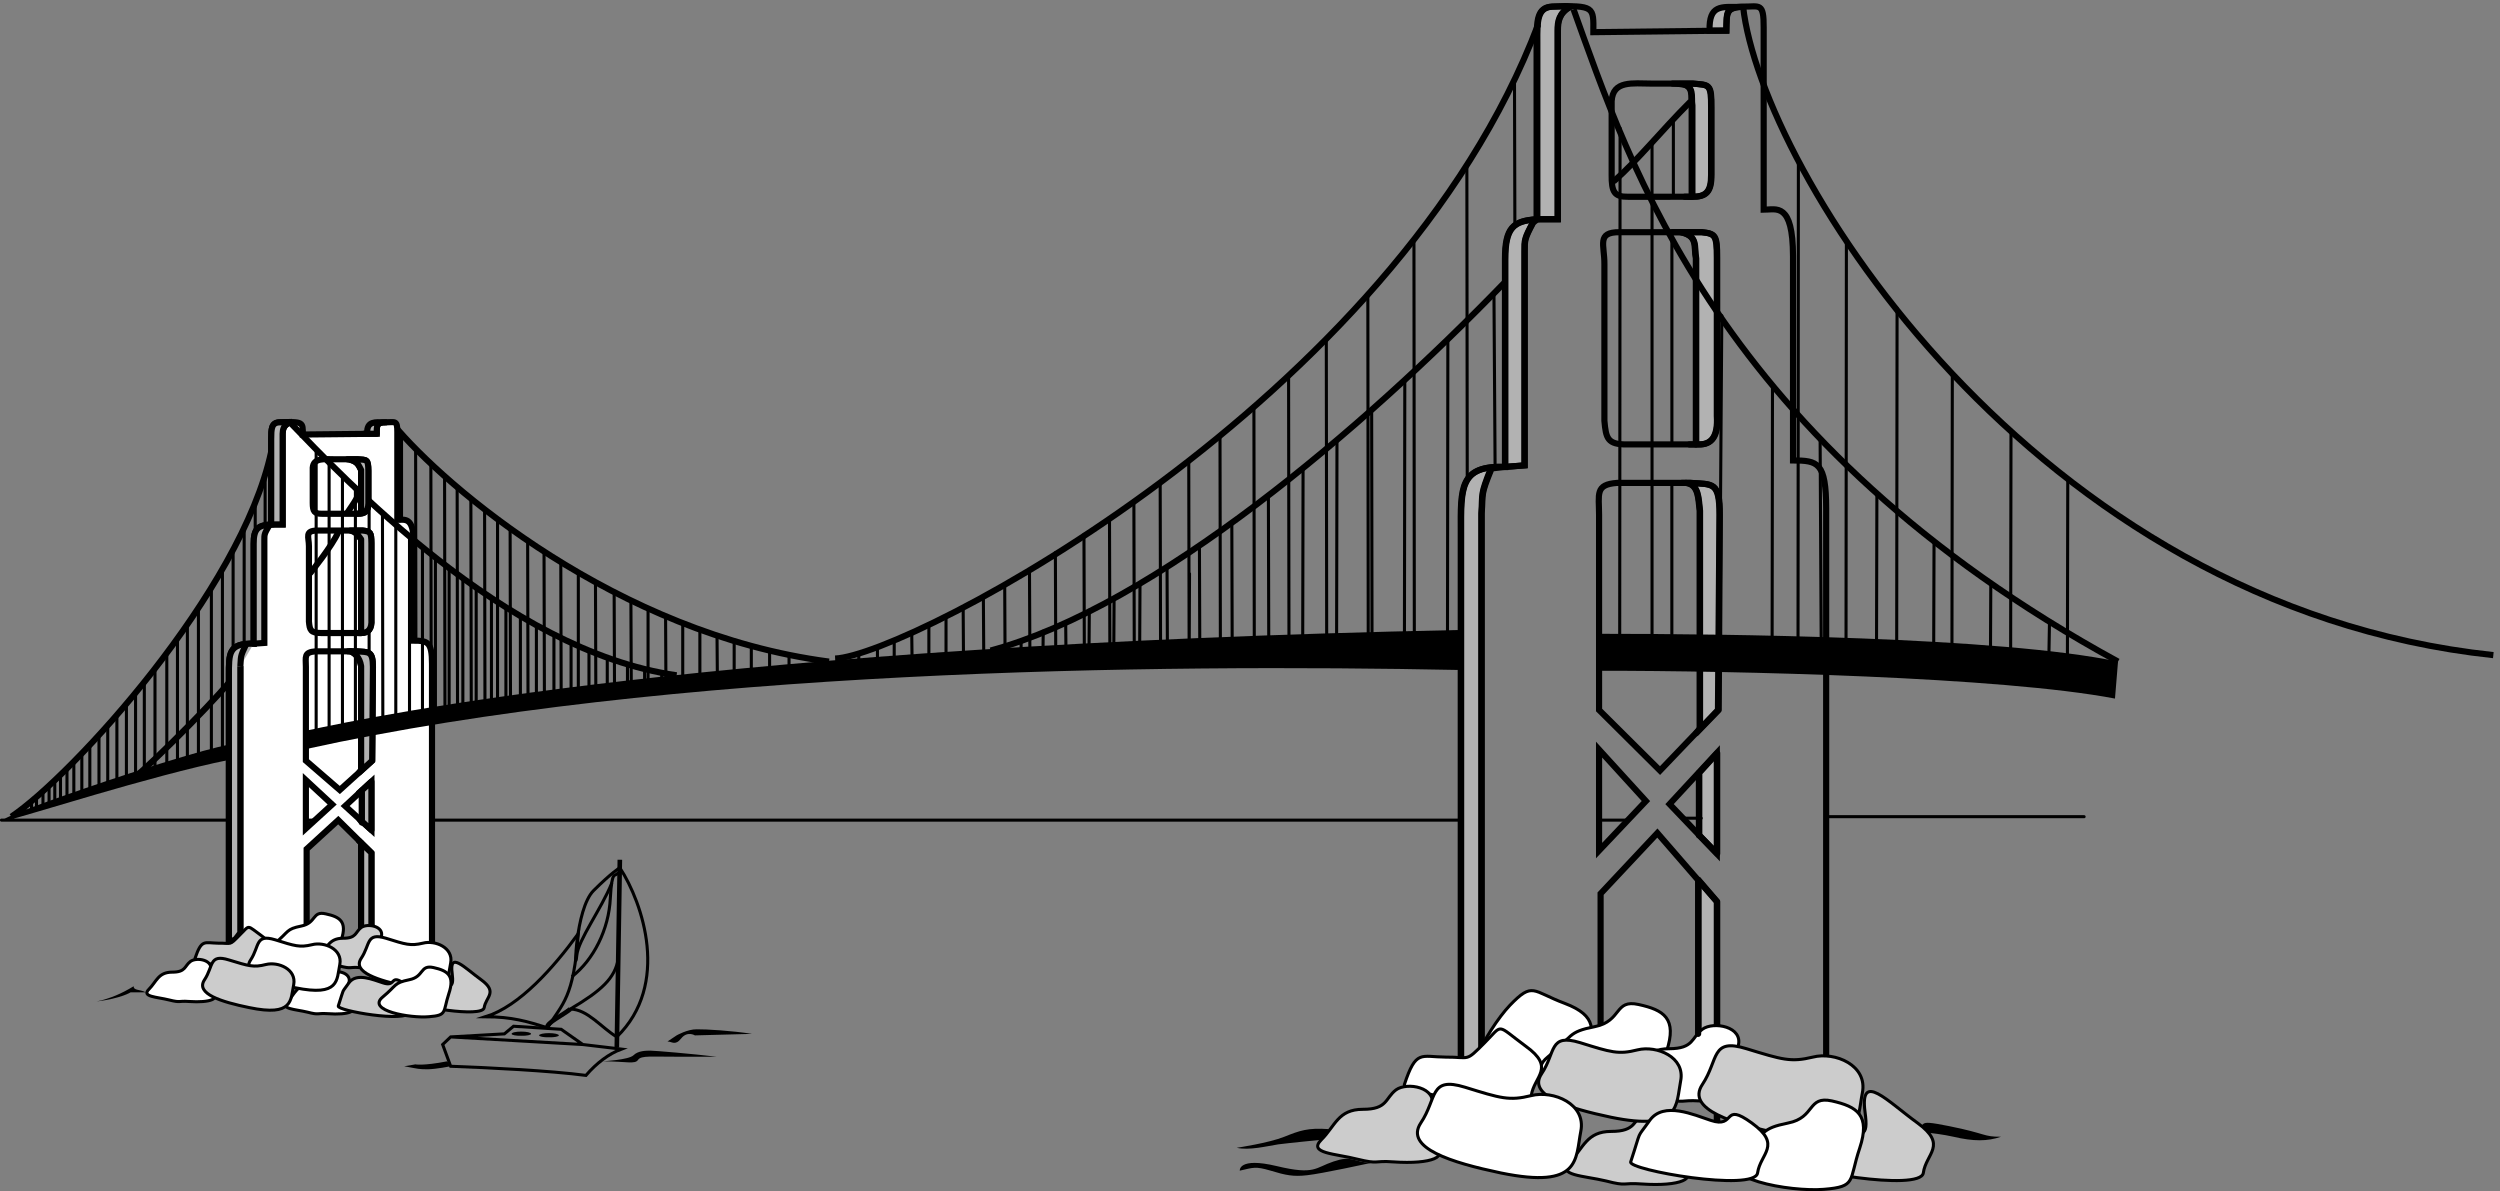<svg xmlns="http://www.w3.org/2000/svg" xml:space="preserve" width="872.652" height="415.804"><rect width="100%" height="100%" fill="#808080" stroke="none"/><path d="M4662.25 3132.25c-48.5.31-80.8 6.37-79-62h44l1 34c1.65 14.18 1.65 24.27 34 28" style="fill:#b2b2b2;fill-opacity:1;fill-rule:nonzero;stroke:none" transform="matrix(.133 0 0 -.133 -12.829 419.036)"/><path d="M4662.25 3132.25c-48.5.31-80.8 6.37-79-62h44l1 34c1.65 14.18 1.65 24.27 34 28z" style="fill:none;stroke:#000;stroke-width:16.15;stroke-linecap:butt;stroke-linejoin:miter;stroke-miterlimit:10;stroke-dasharray:none;stroke-opacity:1" transform="matrix(.133 0 0 -.133 -12.829 419.036)"/><path d="M3985.25 293.25v1510c3.9 54.75-3.37 46.36 26 118l36 4 51 4v562c-.09 29.35-.09 33.54 22 75l11 9h54v495c.12 24.89 3.75 45.85 33 63-16.24 2.62-7.75 1.11-47 0-40.36-1.85-40.39-38.11-40-93v-465c-62.16-4.32-83.96-21.1-84-105v-545c-119.88 4.03-116.24-54.67-116-172v-1460l66-9-12 9" style="fill:#b2b2b2;fill-opacity:1;fill-rule:nonzero;stroke:none" transform="matrix(.133 0 0 -.133 -12.829 419.036)"/><path d="M3985.25 293.25v1510c3.9 54.75-3.37 46.36 26 118l36 4 51 4v562c-.09 29.35-.09 33.54 22 75l11 9h54v495c.12 24.89 3.75 45.85 33 63-16.24 2.62-7.75 1.11-47 0-40.36-1.85-40.39-38.11-40-93v-465c-62.16-4.32-83.96-21.1-84-105v-545c-119.88 4.03-116.24-54.67-116-172v-1460l66-9z" style="fill:none;stroke:#000;stroke-width:16.15;stroke-linecap:butt;stroke-linejoin:miter;stroke-miterlimit:10;stroke-dasharray:none;stroke-opacity:1" transform="matrix(.133 0 0 -.133 -12.829 419.036)"/><path d="M4554.25 437.25v404l49-57v-595h12" style="fill:#b2b2b2;fill-opacity:1;fill-rule:nonzero;stroke:none" transform="matrix(.133 0 0 -.133 -12.829 419.036)"/><path d="M4554.25 437.25v404l49-57v-595h12" style="fill:none;stroke:#000;stroke-width:16.15;stroke-linecap:round;stroke-linejoin:round;stroke-miterlimit:10;stroke-dasharray:none;stroke-opacity:1" transform="matrix(.133 0 0 -.133 -12.829 419.036)"/><path d="M4556.25 958.25v164l47 52v-264l-47 48" style="fill:#b2b2b2;fill-opacity:1;fill-rule:nonzero;stroke:none" transform="matrix(.133 0 0 -.133 -12.829 419.036)"/><path d="M4556.25 958.25v164l47 52v-264z" style="fill:none;stroke:#000;stroke-width:16.15;stroke-linecap:round;stroke-linejoin:round;stroke-miterlimit:10;stroke-dasharray:none;stroke-opacity:1" transform="matrix(.133 0 0 -.133 -12.829 419.036)"/><path d="M4558.25 1239.25v571c-3.85 30.3-1.83 68.66-36 73h-12 24c58.1-4.29 76.27 4.1 76-84l-3-512-59-61 10 13" style="fill:#b2b2b2;fill-opacity:1;fill-rule:nonzero;stroke:none" transform="matrix(.133 0 0 -.133 -12.829 419.036)"/><path d="M4558.25 1239.25v571c-3.85 30.3-1.83 68.66-36 73h-12 24c58.1-4.29 76.27 4.1 76-84l-3-512-59-61z" style="fill:none;stroke:#000;stroke-width:16.15;stroke-linecap:round;stroke-linejoin:round;stroke-miterlimit:10;stroke-dasharray:none;stroke-opacity:1" transform="matrix(.133 0 0 -.133 -12.829 419.036)"/><path d="M4548.25 1984.25v488c-5.96 32.48 6.15 58.72-40 69h-22 77c36.37-3.88 40-8.07 40-67v-415c3.64-54.47-14.53-75.44-47-75h-26 18" style="fill:#b2b2b2;fill-opacity:1;fill-rule:nonzero;stroke:none" transform="matrix(.133 0 0 -.133 -12.829 419.036)"/><path d="M4548.25 1984.25v488c-5.96 32.48 6.15 58.72-40 69h-22 77c36.37-3.88 40-8.07 40-67v-415c3.64-54.47-14.53-75.44-47-75h-26z" style="fill:none;stroke:#000;stroke-width:16.15;stroke-linecap:round;stroke-linejoin:round;stroke-miterlimit:10;stroke-dasharray:none;stroke-opacity:1" transform="matrix(.133 0 0 -.133 -12.829 419.036)"/><path d="M4538.25 2634.25v240c-4.04 20.1 8.07 54.42-32 56l-20 1h53c44.02-3.86 49.47.33 49-63v-176c.47-45.84-14.07-58.42-50-58h-20 20" style="fill:#b2b2b2;fill-opacity:1;fill-rule:nonzero;stroke:none" transform="matrix(.133 0 0 -.133 -12.829 419.036)"/><path d="M4538.25 2634.25v240c-4.04 20.1 8.07 54.42-32 56l-20 1h53c44.02-3.86 49.47.33 49-63v-176c.47-45.84-14.07-58.42-50-58h-20z" style="fill:none;stroke:#000;stroke-width:16.15;stroke-linecap:round;stroke-linejoin:round;stroke-miterlimit:10;stroke-dasharray:none;stroke-opacity:1" transform="matrix(.133 0 0 -.133 -12.829 419.036)"/><path d="M4432.25 2771.25v-1324" style="fill:none;stroke:#000;stroke-width:8.07;stroke-linecap:round;stroke-linejoin:round;stroke-miterlimit:10;stroke-dasharray:none;stroke-opacity:1" transform="matrix(.133 0 0 -.133 -12.829 419.036)"/><path d="M5101.25 182.25c69.68 13.02 9.11 33.199 110 13 100.99-20.168 88.88-28.25 137-28-36.01-12.359-72.35-12.359-125 0-52.32 11.871-122 15-122 15" style="fill:#000;fill-opacity:1;fill-rule:nonzero;stroke:none" transform="matrix(.133 0 0 -.133 -12.829 419.036)"/><path d="m4071.25 2944.25 1-385m-126 162 1-828m-2797 122v-754m77 673 1-647m-41 684 1-706m-396 640v-428m-26 350v-428m-29 369v-428m-29 369v-428" style="fill:none;stroke:#000;stroke-width:8.07;stroke-linecap:round;stroke-linejoin:round;stroke-miterlimit:10;stroke-dasharray:none;stroke-opacity:1" transform="matrix(.133 0 0 -.133 -12.829 419.036)"/><path d="M3996.25 284.25c85.41 17.57 82.27-1.809 139 45 57.02 47.461 88.34-5.91 118 54 29.95 59.609 35.88 101.43-50 134-85.65 31.91-83.22 57.91-144-5-59.95-63-164.11-248.969-63-228" style="fill:#fff;fill-opacity:1;fill-rule:nonzero;stroke:none" transform="matrix(.133 0 0 -.133 -12.829 419.036)"/><path d="M3996.25 284.25c85.41 17.57 82.27-1.809 139 45 57.02 47.461 88.34-5.91 118 54 29.95 59.609 35.88 101.43-50 134-85.65 31.91-83.22 57.91-144-5-59.95-63-164.11-248.969-63-228z" style="fill:none;stroke:#000;stroke-width:8.07;stroke-linecap:round;stroke-linejoin:round;stroke-miterlimit:10;stroke-dasharray:none;stroke-opacity:1" transform="matrix(.133 0 0 -.133 -12.829 419.036)"/><path d="M116.25 998.25c-96.941-15.621 447.41 172.86 581 198v-40c-201.77-40.43-544.961-151.46-581-158m4175 489c330.57.02 1057.33-8.05 1364-73l-8-97c-298.67 56.97-993.12 73.12-1356 73v97" style="fill:#000;fill-opacity:1;fill-rule:nonzero;stroke:none" transform="matrix(.133 0 0 -.133 -12.829 419.036)"/><path d="M3930.25 293.25v1460c-.46 117.33-4.09 176.03 116 172v545c-.17 83.9 21.63 100.68 83 105v465c.4 54.89.43 91.15 40 93 113.02 3.82 109.39-.37 109-67l349 4c.23 45.85.23 62.63 44 63 43.44-.37 54.34 12.21 54-55v-478c33.04.03 76.65 21 77-122v-536c65.06-.39 86.86-4.58 87-126v-1619l-287-8v595l-156 180-149-159v-562z" style="fill:none;stroke:#000;stroke-width:16.15;stroke-linecap:butt;stroke-linejoin:miter;stroke-miterlimit:10;stroke-dasharray:none;stroke-opacity:1" transform="matrix(.133 0 0 -.133 -12.829 419.036)"/><path d="M4293.25 918.25v265l123-135zm309-8v264l-124-134zm-309 377v512c-.08 54.55-10.98 79.71 47 84h193c57.89-4.29 76.06 4.1 76-84l-4-512-152-159zm73 697c-51.28-.44-54.91 16.33-59 62v411c.46 50.77-21.35 84.31 40 84h215c36.16-3.88 39.79-8.07 40-67v-415c3.42-54.47-14.74-75.44-47-75zm3 650c-36.11-.42-43.38 12.16-43 58v193c3.26 54.72 54.13 46.33 105 46h107c43.81-3.86 49.26.33 49-63v-176c.26-45.84-14.28-58.42-51-58zm-152 499c-29.46-17.15-33.09-38.11-33-63v-495h-55m-10-9c-22.3-41.46-22.3-45.65-22-75v-562l-51-4m-37-4c-28.58-71.64-21.32-63.25-25-118v-1510m-3858 714c160.121 107.57 603.5 591.48 682 958m-361-857c55.672 44.74 245.359 236.21 266 272m416 656c133.36-161.38 585.56-548.98 1143-622m16 8c193.69 8.5 1469.55 670.65 1845 1664m-1437-1643c431.69 116.7 976.76 581.01 1348 965" style="fill:none;stroke:#000;stroke-width:16.15;stroke-linecap:butt;stroke-linejoin:miter;stroke-miterlimit:10;stroke-dasharray:none;stroke-opacity:1" transform="matrix(.133 0 0 -.133 -12.829 419.036)"/><path d="M4331.25 2674.25c64.47 56.58 125.04 133.29 202 210" style="fill:none;stroke:#000;stroke-width:16.15;stroke-linecap:butt;stroke-linejoin:miter;stroke-miterlimit:10;stroke-dasharray:none;stroke-opacity:1" transform="matrix(.133 0 0 -.133 -12.829 419.036)"/><path d="M4226.25 3126.25c145.25-403.5 379.42-1138.33 1429-1712m-984 1719c47.48-426.65 758.08-1573.3 1969-1702" style="fill:none;stroke:#000;stroke-width:16.15;stroke-linecap:butt;stroke-linejoin:miter;stroke-miterlimit:10;stroke-dasharray:none;stroke-opacity:1" transform="matrix(.133 0 0 -.133 -12.829 419.036)"/><path d="m1279.25 429.25-21-20 21-57c96.41-3.559 261.95-11.629 355-24 28.08 32.559 60.38 56.781 93 69l-101 12-57 40-125 8-24-20zm0 0 347-20" style="fill:none;stroke:#000;stroke-width:8.07;stroke-linecap:butt;stroke-linejoin:miter;stroke-miterlimit:10;stroke-dasharray:none;stroke-opacity:1" transform="matrix(.133 0 0 -.133 -12.829 419.036)"/><path d="M1464.25 432.25c14.43-.441 25.93 2.121 26 5-.07 3.43-11.57 5.988-26 6-13.96-.012-25.46-2.57-25-6-.46-2.879 11.04-5.441 25-5m73-4c14.1-.48 25.61 2.078 26 5-.39 3.391-11.9 5.949-26 6-14.28-.051-25.78-2.609-26-6 .22-2.922 11.72-5.48 26-5" style="fill:#000;fill-opacity:1;fill-rule:nonzero;stroke:none" transform="matrix(.133 0 0 -.133 -12.829 419.036)"/><path d="m1723.25 894.25-8-493" style="fill:none;stroke:#000;stroke-width:12.11;stroke-linecap:butt;stroke-linejoin:miter;stroke-miterlimit:10;stroke-dasharray:none;stroke-opacity:1" transform="matrix(.133 0 0 -.133 -12.829 419.036)"/><path d="M1614.25 700.25c-64.97-89.121-153.8-190.059-243-218 69.01-.32 109.39-12.43 162-29 40.25 65.02 68.51 77.129 81 247z" style="fill:none;stroke:#000;stroke-width:8.07;stroke-linecap:butt;stroke-linejoin:miter;stroke-miterlimit:10;stroke-dasharray:none;stroke-opacity:1" transform="matrix(.133 0 0 -.133 -12.829 419.036)"/><path d="M1597.25 587.25c57 44.07 97.38 124.82 101 206 4.45 80.32 12.53 52.059 21 68" style="fill:none;stroke:#000;stroke-width:8.07;stroke-linecap:butt;stroke-linejoin:miter;stroke-miterlimit:10;stroke-dasharray:none;stroke-opacity:1" transform="matrix(.133 0 0 -.133 -12.829 419.036)"/><path d="M1702.25 833.25c-27.81-68.691-88.37-149.441-92-190-6.9-64.602-4.45 121.309 44 170 48.45 48.211 69 60 69 60 60.2-92.539 132.88-306.531-8-444-40.81 24.422-77.15 72.871-122 73 81.19 48.32 117.53 80.621 126 133" style="fill:none;stroke:#000;stroke-width:8.07;stroke-linecap:butt;stroke-linejoin:miter;stroke-miterlimit:10;stroke-dasharray:none;stroke-opacity:1" transform="matrix(.133 0 0 -.133 -12.829 419.036)"/><path d="M1593.25 502.25c-19.75-16.281-64.16-36.469-60-49" style="fill:none;stroke:#000;stroke-width:12.11;stroke-linecap:butt;stroke-linejoin:miter;stroke-miterlimit:10;stroke-dasharray:none;stroke-opacity:1" transform="matrix(.133 0 0 -.133 -12.829 419.036)"/><path d="M697.25 675.25v703c.109 56.53-1.91 84.8 65 83v262c-.289 40.59 11.82 48.67 46 51v224c.141 26.01.148 43.47 22 44 62.93 2.2 60.91.18 61-32l194 2c-.29 22.11-.29 30.18 24 30 24.16.18 30.22 6.24 30-26v-230c18.39-.2 42.61 9.89 43-59v-258c35.95-.15 48.06-2.17 48-61v-779l-159-4v287l-87 86-83-76v-271l-204 24" style="fill:#fff;fill-opacity:1;fill-rule:nonzero;stroke:none" transform="matrix(.133 0 0 -.133 -12.829 419.036)"/><path d="M697.25 675.25v703c.109 56.53-1.91 84.8 65 83v262c-.289 40.59 11.82 48.67 46 51v224c.141 26.01.148 43.47 22 44 62.93 2.2 60.91.18 61-32l194 2c-.29 22.11-.29 30.18 24 30 24.16.18 30.22 6.24 30-26v-230c18.39-.2 42.61 9.89 43-59v-258c35.95-.15 48.06-2.17 48-61v-779l-159-4v287l-87 86-83-76v-271z" style="fill:none;stroke:#000;stroke-width:16.15;stroke-linecap:butt;stroke-linejoin:miter;stroke-miterlimit:10;stroke-dasharray:none;stroke-opacity:1" transform="matrix(.133 0 0 -.133 -12.829 419.036)"/><path d="M802.25 1770.25c-12.031-20.54-12.031-22.56-12-37v-270l-28-2" style="fill:#fff;fill-opacity:1;fill-rule:nonzero;stroke:none" transform="matrix(.133 0 0 -.133 -12.829 419.036)"/><path d="M802.25 1770.25c-12.031-20.54-12.031-22.56-12-37v-270l-28-2" style="fill:none;stroke:#000;stroke-width:8.07;stroke-linecap:butt;stroke-linejoin:miter;stroke-miterlimit:10;stroke-dasharray:none;stroke-opacity:1" transform="matrix(.133 0 0 -.133 -12.829 419.036)"/><path d="M899.25 976.25v127l69-64zm172-4v127l-69-64zm-172 182v246c-.012 26.46-6.07 38.57 26 41h107c32.52-2.43 42.62 1.61 43-41l-2-246-85-77zm40 335c-27.898.04-29.922 8.12-32 30v198c.059 24.39-12.051 40.54 22 41h119c20.56-2.48 22.58-4.5 23-33v-200c1.6-25.87-8.5-35.96-27-36zm2 313c-19.809-.05-23.852 6-24 28v93c2.172 26.32 30.441 22.28 59 22h59c24.48-1.74 27.5.28 28-30v-85c-.5-22-8.57-28.05-29-28z" style="fill:none;stroke:#000;stroke-width:16.15;stroke-linecap:butt;stroke-linejoin:miter;stroke-miterlimit:10;stroke-dasharray:none;stroke-opacity:1" transform="matrix(.133 0 0 -.133 -12.829 419.036)"/><path d="M911.25 1647.25s57.762 71.49 73 107" style="fill:none;stroke:#000;stroke-width:16.15;stroke-linecap:round;stroke-linejoin:round;stroke-miterlimit:10;stroke-dasharray:none;stroke-opacity:1" transform="matrix(.133 0 0 -.133 -12.829 419.036)"/><path d="M1006.25 1802.25c24.2 36.29 30.26 42.34 36 71" style="fill:none;stroke:#000;stroke-width:16.15;stroke-linecap:butt;stroke-linejoin:miter;stroke-miterlimit:10;stroke-dasharray:none;stroke-opacity:1" transform="matrix(.133 0 0 -.133 -12.829 419.036)"/><path d="M4158.25 376.25c68.16 55.891 51.12 65.648 124 80 71.98 14.629 50.25 72.57 115 58 65.63-14.398 101.85-36.129 73-123-29.1-86.969-7.37-101.461-94-109-87.21-6.941-297.26 29.27-218 94" style="fill:#fff;fill-opacity:1;fill-rule:nonzero;stroke:none" transform="matrix(.133 0 0 -.133 -12.829 419.036)"/><path d="M4158.25 376.25c68.16 55.891 51.12 65.648 124 80 71.98 14.629 50.25 72.57 115 58 65.63-14.398 101.85-36.129 73-123-29.1-86.969-7.37-101.461-94-109-87.21-6.941-297.26 29.27-218 94z" style="fill:none;stroke:#000;stroke-width:8.07;stroke-linecap:round;stroke-linejoin:round;stroke-miterlimit:10;stroke-dasharray:none;stroke-opacity:1" transform="matrix(.133 0 0 -.133 -12.829 419.036)"/><path d="M3782.25 304.25c30.59 92.48 43.23 72.461 108 72 65.6.461 51.12-14.02 102 37 50.52 50.379 28.79 50.379 108-8 80.15-57.512 22.2-79.238 15-130-7.29-50.648-340.47 7.301-333 29" style="fill:#fff;fill-opacity:1;fill-rule:nonzero;stroke:none" transform="matrix(.133 0 0 -.133 -12.829 419.036)"/><path d="M3782.25 304.25c30.59 92.48 43.23 72.461 108 72 65.6.461 51.12-14.02 102 37 50.52 50.379 28.79 50.379 108-8 80.15-57.512 22.2-79.238 15-130-7.29-50.648-340.47 7.301-333 29z" style="fill:none;stroke:#000;stroke-width:8.07;stroke-linecap:round;stroke-linejoin:round;stroke-miterlimit:10;stroke-dasharray:none;stroke-opacity:1" transform="matrix(.133 0 0 -.133 -12.829 419.036)"/><path d="M3753.25 101.25c-52.8 3.98-36.42-7.02-94 7-58.31 14.961-130.74 14.961-95 51 36.69 36.391 43.93 79.84 109 80 65.31-.16 58.07 28.809 87 51 29.01 21.27 108.68 6.789 94-44-14.28-50.609-50.5-72.34 0-101 50.9-29.289.2-51.02-101-44" style="fill:#ccc;fill-opacity:1;fill-rule:nonzero;stroke:none" transform="matrix(.133 0 0 -.133 -12.829 419.036)"/><path d="M3753.25 101.25c-52.8 3.98-36.42-7.02-94 7-58.31 14.961-130.74 14.961-95 51 36.69 36.391 43.93 79.84 109 80 65.31-.16 58.07 28.809 87 51 29.01 21.27 108.68 6.789 94-44-14.28-50.609-50.5-72.34 0-101 50.9-29.289.2-51.02-101-44z" style="fill:none;stroke:#000;stroke-width:8.07;stroke-linecap:round;stroke-linejoin:round;stroke-miterlimit:10;stroke-dasharray:none;stroke-opacity:1" transform="matrix(.133 0 0 -.133 -12.829 419.036)"/><path d="M4405.25 43.25c-52.91 4.031-36.53-6.96-94 8-58.42 14.012-130.85 14.012-95 50 36.58 36.441 43.82 79.898 109 80 65.2-.102 57.96 28.871 87 51 28.9 21.332 108.58 6.84 94-44-14.39-50.559-50.61-72.289 0-101 50.8-29.23.09-50.96-101-44" style="fill:#ccc;fill-opacity:1;fill-rule:nonzero;stroke:none" transform="matrix(.133 0 0 -.133 -12.829 419.036)"/><path d="M4405.25 43.25c-52.91 4.031-36.53-6.96-94 8-58.42 14.012-130.85 14.012-95 50 36.58 36.441 43.82 79.898 109 80 65.2-.102 57.96 28.871 87 51 28.9 21.332 108.58 6.84 94-44-14.39-50.559-50.61-72.289 0-101 50.8-29.23.09-50.96-101-44z" style="fill:none;stroke:#000;stroke-width:8.07;stroke-linecap:round;stroke-linejoin:round;stroke-miterlimit:10;stroke-dasharray:none;stroke-opacity:1" transform="matrix(.133 0 0 -.133 -12.829 419.036)"/><path d="M4557.25 261.25c-52.8 3.332-36.42-7.668-94 7-58.31 14.301-130.75 14.301-95 51 36.69 35.73 43.93 79.191 109 79 65.31.191 58.07 29.172 87 51 29.01 21.629 108.69 7.141 94-44-14.28-50.27-50.5-72 0-101 50.91-28.941.2-50.668-101-43" style="fill:#fff;fill-opacity:1;fill-rule:nonzero;stroke:none" transform="matrix(.133 0 0 -.133 -12.829 419.036)"/><path d="M4557.25 261.25c-52.8 3.332-36.42-7.668-94 7-58.31 14.301-130.75 14.301-95 51 36.69 35.73 43.93 79.191 109 79 65.31.191 58.07 29.172 87 51 29.01 21.629 108.69 7.141 94-44-14.28-50.27-50.5-72 0-101 50.91-28.941.2-50.668-101-43z" style="fill:none;stroke:#000;stroke-width:8.07;stroke-linecap:round;stroke-linejoin:round;stroke-miterlimit:10;stroke-dasharray:none;stroke-opacity:1" transform="matrix(.133 0 0 -.133 -12.829 419.036)"/><path d="M4774.25 174.25c-129.34 26.441-253.42 64.84-210 130 43.5 65.219 21.77 123.172 116 94 94.1-28.781 115.83-36.02 174-22 57.72 14.949 144.64-21.27 130-94-14.33-72.129.15-151.801-210-108" style="fill:#ccc;fill-opacity:1;fill-rule:nonzero;stroke:none" transform="matrix(.133 0 0 -.133 -12.829 419.036)"/><path d="M4774.25 174.25c-129.34 26.441-253.42 64.84-210 130 43.5 65.219 21.77 123.172 116 94 94.1-28.781 115.83-36.02 174-22 57.72 14.949 144.64-21.27 130-94-14.33-72.129.15-151.801-210-108z" style="fill:none;stroke:#000;stroke-width:8.07;stroke-linecap:round;stroke-linejoin:round;stroke-miterlimit:10;stroke-dasharray:none;stroke-opacity:1" transform="matrix(.133 0 0 -.133 -12.829 419.036)"/><path d="M4325.25 218.25c-112.82 23.73-220.72 57.129-183 114 37.86 56.5 18.97 106.891 101 82 81.73-25.5 100.62-31.801 151-19 50.4 12.398 125.98-19.09 113-82-12.21-63.059.39-132.352-182-95" style="fill:#ccc;fill-opacity:1;fill-rule:nonzero;stroke:none" transform="matrix(.133 0 0 -.133 -12.829 419.036)"/><path d="M4325.25 218.25c-112.82 23.73-220.72 57.129-183 114 37.86 56.5 18.97 106.891 101 82 81.73-25.5 100.62-31.801 151-19 50.4 12.398 125.98-19.09 113-82-12.21-63.059.39-132.352-182-95z" style="fill:none;stroke:#000;stroke-width:8.07;stroke-linecap:round;stroke-linejoin:round;stroke-miterlimit:10;stroke-dasharray:none;stroke-opacity:1" transform="matrix(.133 0 0 -.133 -12.829 419.036)"/><path d="M4035.25 72.25c-129.16 27.031-253.23 65.441-210 131 43.68 64.809 21.95 122.762 116 94 94.28-29.191 116.01-36.43 174-22 57.9 14.539 144.82-21.668 130-94-14.15-72.531.33-152.21-210-109" style="fill:#fff;fill-opacity:1;fill-rule:nonzero;stroke:none" transform="matrix(.133 0 0 -.133 -12.829 419.036)"/><path d="M4035.25 72.25c-129.16 27.031-253.23 65.441-210 131 43.68 64.809 21.95 122.762 116 94 94.28-29.191 116.01-36.43 174-22 57.9 14.539 144.82-21.668 130-94-14.15-72.531.33-152.21-210-109z" style="fill:none;stroke:#000;stroke-width:8.07;stroke-linecap:round;stroke-linejoin:round;stroke-miterlimit:10;stroke-dasharray:none;stroke-opacity:1" transform="matrix(.133 0 0 -.133 -12.829 419.036)"/><path d="M4810.25 101.25c31.13 92.672 43.77 72.66 109 73 65.15-.34 81.87-13.469 72 58-14.09 108.25 58.34 28.57 138-29 79.69-58.309 21.75-80.039 15-131-7.74-50.45-340.93 7.5-334 29" style="fill:#ccc;fill-opacity:1;fill-rule:nonzero;stroke:none" transform="matrix(.133 0 0 -.133 -12.829 419.036)"/><path d="M4810.25 101.25c31.13 92.672 43.77 72.66 109 73 65.15-.34 81.87-13.469 72 58-14.09 108.25 58.34 28.57 138-29 79.69-58.309 21.75-80.039 15-131-7.74-50.45-340.93 7.5-334 29z" style="fill:none;stroke:#000;stroke-width:8.07;stroke-linecap:round;stroke-linejoin:round;stroke-miterlimit:10;stroke-dasharray:none;stroke-opacity:1" transform="matrix(.133 0 0 -.133 -12.829 419.036)"/><path d="M4665.25 123.25c68.18 55.371 51.15 65.148 124 80 72.02 14.121 50.29 72.059 115 58 65.67-14.918 101.88-36.648 73-124-29.06-86.48-7.33-100.96-94-108-87.17-7.45-297.23 28.77-218 94" style="fill:#fff;fill-opacity:1;fill-rule:nonzero;stroke:none" transform="matrix(.133 0 0 -.133 -12.829 419.036)"/><path d="M4665.25 123.25c68.18 55.371 51.15 65.148 124 80 72.02 14.121 50.29 72.059 115 58 65.67-14.918 101.88-36.648 73-124-29.06-86.48-7.33-100.96-94-108-87.17-7.45-297.23 28.77-218 94z" style="fill:none;stroke:#000;stroke-width:8.07;stroke-linecap:round;stroke-linejoin:round;stroke-miterlimit:10;stroke-dasharray:none;stroke-opacity:1" transform="matrix(.133 0 0 -.133 -12.829 419.036)"/><path d="M4376.25 101.25c30.53 92.672 12.53 55.82 50 109 36.63 50.57 116.31 14.352 160 0 67.79-22.809 28.74 50.57 108-7 80.1-58.309 22.15-80.039 15-131-7.34-50.45-340.53 7.5-333 29" style="fill:#fff;fill-opacity:1;fill-rule:nonzero;stroke:none" transform="matrix(.133 0 0 -.133 -12.829 419.036)"/><path d="M4376.25 101.25c30.53 92.672 12.53 55.82 50 109 36.63 50.57 116.31 14.352 160 0 67.79-22.809 28.74 50.57 108-7 80.1-58.309 22.15-80.039 15-131-7.34-50.45-340.53 7.5-333 29zm-4197 948v-28m-17 13v-17m30 43v-28m33 54v-41m-16 28v-41m31 70v-41m0 38v-57m15 73v-63m17 81v-81m18 99v-81m21 102v-107m21 129v-116m24 145v-138m23 163v-158m24 184v-180m25 207v-199m24 229v-214m23 243v-239m28 276v-268m31 308v-300m28 337v-330m26 367v-361m29 405v-398m34 449v-428m29 480v-428m0 373v-428m246 796v-754m34 720v-708m69 641v-641m-34 675v-672m70 606v-597m35 563 1-550m34 519v-520m36 490v-488m34 460v-447m34 420v-417m36 388v-388m36 361v-351m35 326v-323m40 297v-281m38 258v-252m38 227v-229m42 206v-197m46 171v-178m45 157v-137m47 117v-107m48 87v-84m53 68v-69m45 56v-47m45 38v-33" style="fill:none;stroke:#000;stroke-width:8.07;stroke-linecap:round;stroke-linejoin:round;stroke-miterlimit:10;stroke-dasharray:none;stroke-opacity:1" transform="matrix(.133 0 0 -.133 -12.829 419.036)"/><path d="M857.25 2042.25c134.852-139.11 562.82-599.39 1015-664" style="fill:none;stroke:#000;stroke-width:16.15;stroke-linecap:butt;stroke-linejoin:miter;stroke-miterlimit:10;stroke-dasharray:none;stroke-opacity:1" transform="matrix(.133 0 0 -.133 -12.829 419.036)"/><path d="m1263.25 1902.25 1-615m32 585 1-589m35 562 1-544m35 512 1-520m33 495v-489m33 466 1-464m45 431 1-437m42 409 1-393m43 365 1-369m45 342v-338m45 314 1-310m48 282 1-265m43 243 1-241m44 216v-210m46 192 1-198m44 181v-179m45 159v-153m45 138 1-118m44 107v-99m45 87v-79m48 67v-73m51 61v-73m457 195 1-155m-46 131v-117m-45 97v-95m-45 74 1-80m-47 61v-75m-44 57v-59m-49 43v-53m327 201 1-154m55 186 1-205m64 244 1-205m67 249 1-284m74 332 1-326m66 369 1-354m63 400 1-396m68 445 1-433m74 491 1-503m81 568 1-564m88 641 1-641m90 717 1-703m98 804 1-808m108 921 1-897m120 1045 1-1069m-974 39-1-92m-57 65v-69m117 118 1-106m61 139-1-131m66 161-1-177m69 213-1-201m72 246 1-229m58 214-1-231m27 304 1-283m84 344 1-336m95 410 1-418m90 485-1-477m90 554-1-534m92 615 1-635m86 711-1-695m114 800-1-804m122 923 3-459m328 895-1-1359m137 1082v-553m131 338-6-863m139 677-1-685m126 548 3-564m146 418-1-418m151 293-1-306m150 201-1-213m155 108-2-112m-657 1328-1-1303m127 1089-1-1085m134 907-1-883m146 709-1-733m155 584-1-621m150 496-1-512" style="fill:none;stroke:#000;stroke-width:8.07;stroke-linecap:round;stroke-linejoin:round;stroke-miterlimit:10;stroke-dasharray:none;stroke-opacity:1" transform="matrix(.133 0 0 -.133 -12.829 419.036)"/><path d="M742.25 1459.25c-16.629-34.56-12.59-30.52-15-57" style="fill:none;stroke:#000;stroke-width:8.07;stroke-linecap:butt;stroke-linejoin:miter;stroke-miterlimit:10;stroke-dasharray:none;stroke-opacity:1" transform="matrix(.133 0 0 -.133 -12.829 419.036)"/><path d="M727.25 1402.25v-700m130 1340c-16.559-7.89-18.578-17.99-19-30v-238h-30" style="fill:none;stroke:#000;stroke-width:16.15;stroke-linecap:butt;stroke-linejoin:miter;stroke-miterlimit:10;stroke-dasharray:none;stroke-opacity:1" transform="matrix(.133 0 0 -.133 -12.829 419.036)"/><path d="M479.25 546.25c-16.07 8.359-32.219 4.32-32 16-32.52-19.762-60.781-31.871-97-40 64.48 8.129 89 24 89 24h40m800-194-9 13c-64.16-12.52-84-8-84-8s-.35-.48-29-5c40.76-7.59 36.72-7.59 61-8 24.17.41 61 8 61 8m399 13c64.83-.41 85.01-8.48 93 4 8.16 11.738 36.43 7.711 105 8 68.7-.289 101 0 101 0-64.6 7.781-161.5 15.859-174 16-11.72-.141-31.91-.141-44-12-12.14-12.371-81-16-81-16m170 52c11.91.082 19.99-12.031 36 8 16.29 20.34 36 8 36 8l150 4c-52.62 8.34-121.26 12.379-145 12-24.71.379-53-16-53-16l-24-16" style="fill:#000;fill-opacity:1;fill-rule:nonzero;stroke:none" transform="matrix(.133 0 0 -.133 -12.829 419.036)"/><path d="M100.25 998.25h593m206 0h20m311 0h2701m364 0h74m148 5h44m327 4h678" style="fill:none;stroke:#000;stroke-width:8.07;stroke-linecap:round;stroke-linejoin:round;stroke-miterlimit:10;stroke-dasharray:none;stroke-opacity:1" transform="matrix(.133 0 0 -.133 -12.829 419.036)"/><path d="M3584.25 187.25c-56.59 3.98-76.78-4.102-117-20-40.53-16.398-125-29-125-29 31.98-7.578 80.43 4.531 109 9 27.96 3.602 113 12 113 12l20 28m109-89c-48.5 4.148-48.5 20.301-97 4-48.4-16-48.4-36.18-149-12-101.28 24.27-97-12-97-12 36.09 8 40.13 12.04 81 0 39.88-12.18 60.07-16.219 96-12 36.75 3.852 166 32 166 32" style="fill:#000;fill-opacity:1;fill-rule:nonzero;stroke:none" transform="matrix(.133 0 0 -.133 -12.829 419.036)"/><path d="M1044.25 716.25v222m2 54v83m-2 55v272c-3.7 24.46-17.83 34.55-28 39m28 48v246c-5.72 8.4-13.8 18.5-22 21m22 48v113c-5.72 10.11-7.74 20.21-26 26" style="fill:none;stroke:#000;stroke-width:16.15;stroke-linecap:round;stroke-linejoin:round;stroke-miterlimit:10;stroke-dasharray:none;stroke-opacity:1" transform="matrix(.133 0 0 -.133 -12.829 419.036)"/><path d="M1103.25 2042.25c-20.31.18-44.53 4.22-43-28" style="fill:none;stroke:#000;stroke-width:8.07;stroke-linecap:round;stroke-linejoin:round;stroke-miterlimit:10;stroke-dasharray:none;stroke-opacity:1" transform="matrix(.133 0 0 -.133 -12.829 419.036)"/><path d="M4553.25 437.25v404m2 117v164m2 117v571c-4.06 30.3-2.04 68.66-36 73m26 101v488c-6.18 32.48 5.94 58.72-40 69m29 93v240c-3.25 20.1 8.86 54.42-32 56" style="fill:none;stroke:#000;stroke-width:16.15;stroke-linecap:round;stroke-linejoin:round;stroke-miterlimit:10;stroke-dasharray:none;stroke-opacity:1" transform="matrix(.133 0 0 -.133 -12.829 419.036)"/><path d="M4484.25 1883.25v-440m4 1191v198" style="fill:none;stroke:#000;stroke-width:8.07;stroke-linecap:round;stroke-linejoin:round;stroke-miterlimit:10;stroke-dasharray:none;stroke-opacity:1" transform="matrix(.133 0 0 -.133 -12.829 419.036)"/><path d="m762.25 1461.25 28 2v270c-.031 14.44-.031 16.46 12 37l6 4h30v238c.422 12.01 2.441 22.11 19 30l6 1c-8.52-.13-19.059-.38-33-1-21.852-.53-21.859-17.99-22-44v-224c-34.18-2.33-46.289-10.41-46-51v-262c-66.91 1.8-64.891-26.47-65-83v-703l18 11 12 16v700" style="fill:#b2b2b2;fill-opacity:1;fill-rule:nonzero;stroke:none" transform="matrix(.133 0 0 -.133 -12.829 419.036)"/><path d="m762.25 1461.25 28 2v270c-.031 14.44-.031 16.46 12 37l6 4h30v238c.422 12.01 2.441 22.11 19 30l6 1c-8.52-.13-19.059-.38-33-1-21.852-.53-21.859-17.99-22-44v-224c-34.18-2.33-46.289-10.41-46-51v-262c-66.91 1.8-64.891-26.47-65-83v-703l18 11 12 16v700" style="fill:none;stroke:#000;stroke-width:16.15;stroke-linecap:butt;stroke-linejoin:miter;stroke-miterlimit:10;stroke-dasharray:none;stroke-opacity:1" transform="matrix(.133 0 0 -.133 -12.829 419.036)"/><path d="M1044.25 716.25v222l-6 6 33-32v-287" style="fill:#b2b2b2;fill-opacity:1;fill-rule:nonzero;stroke:none" transform="matrix(.133 0 0 -.133 -12.829 419.036)"/><path d="M1044.25 716.25v222l-6 6 33-32v-287" style="fill:none;stroke:#000;stroke-width:16.15;stroke-linecap:round;stroke-linejoin:round;stroke-miterlimit:10;stroke-dasharray:none;stroke-opacity:1" transform="matrix(.133 0 0 -.133 -12.829 419.036)"/><path d="M1046.25 1075.25v-83l-6 8 31-28v127l-33-30 8 6" style="fill:#b2b2b2;fill-opacity:1;fill-rule:nonzero;stroke:none" transform="matrix(.133 0 0 -.133 -12.829 419.036)"/><path d="M1046.25 1075.25v-83l-6 8 31-28v127l-33-30z" style="fill:none;stroke:#000;stroke-width:16.15;stroke-linecap:round;stroke-linejoin:round;stroke-miterlimit:10;stroke-dasharray:none;stroke-opacity:1" transform="matrix(.133 0 0 -.133 -12.829 419.036)"/><path d="M1016.25 1441.25c10.17-4.45 24.3-14.54 28-39v-272l-5-7 34 31 2 246c-.38 42.61-10.48 38.57-43 41h-22 6" style="fill:#b2b2b2;fill-opacity:1;fill-rule:nonzero;stroke:none" transform="matrix(.133 0 0 -.133 -12.829 419.036)"/><path d="M1016.25 1441.25c10.17-4.45 24.3-14.54 28-39v-272l-5-7 34 31 2 246c-.38 42.61-10.48 38.57-43 41h-22z" style="fill:none;stroke:#000;stroke-width:16.15;stroke-linecap:round;stroke-linejoin:round;stroke-miterlimit:10;stroke-dasharray:none;stroke-opacity:1" transform="matrix(.133 0 0 -.133 -12.829 419.036)"/><path d="M1022.25 1756.25c8.2-2.5 16.28-12.6 22-21v-246h-6 6c18.5.04 28.6 10.13 27 36v200c-.42 28.5-2.44 30.52-23 33h-32l6-2" style="fill:#b2b2b2;fill-opacity:1;fill-rule:nonzero;stroke:none" transform="matrix(.133 0 0 -.133 -12.829 419.036)"/><path d="M1022.25 1756.25c8.2-2.5 16.28-12.6 22-21v-246h-6 6c18.5.04 28.6 10.13 27 36v200c-.42 28.5-2.44 30.52-23 33h-32z" style="fill:none;stroke:#000;stroke-width:16.15;stroke-linecap:round;stroke-linejoin:round;stroke-miterlimit:10;stroke-dasharray:none;stroke-opacity:1" transform="matrix(.133 0 0 -.133 -12.829 419.036)"/><path d="M1018.25 1943.25c18.26-5.79 20.28-15.89 26-26v-113l-10-2c20.43-.05 28.5 6 29 28v85c-.5 30.28-3.52 28.26-28 30h-27l10-2" style="fill:#b2b2b2;fill-opacity:1;fill-rule:nonzero;stroke:none" transform="matrix(.133 0 0 -.133 -12.829 419.036)"/><path d="M1018.25 1943.25c18.26-5.79 20.28-15.89 26-26v-113l-10-2c20.43-.05 28.5 6 29 28v85c-.5 30.28-3.52 28.26-28 30h-27z" style="fill:none;stroke:#000;stroke-width:16.15;stroke-linecap:round;stroke-linejoin:round;stroke-miterlimit:10;stroke-dasharray:none;stroke-opacity:1" transform="matrix(.133 0 0 -.133 -12.829 419.036)"/><path d="M1103.25 2042.25c-20.31.18-44.53 4.22-43-28l-8-2h33c-.29 22.11-.29 30.18 24 30h-6" style="fill:#b2b2b2;fill-opacity:1;fill-rule:nonzero;stroke:none" transform="matrix(.133 0 0 -.133 -12.829 419.036)"/><path d="M1103.25 2042.25c-20.31.18-44.53 4.22-43-28l-8-2h33c-.29 22.11-.29 30.18 24 30z" style="fill:none;stroke:#000;stroke-width:16.15;stroke-linecap:round;stroke-linejoin:round;stroke-miterlimit:10;stroke-dasharray:none;stroke-opacity:1" transform="matrix(.133 0 0 -.133 -12.829 419.036)"/><path d="M742.25 1459.25c-16.629-34.56-12.59-30.52-15-57" style="fill:none;stroke:#000;stroke-width:16.15;stroke-linecap:butt;stroke-linejoin:miter;stroke-miterlimit:10;stroke-dasharray:none;stroke-opacity:1" transform="matrix(.133 0 0 -.133 -12.829 419.036)"/><path d="M818.25 675.25c37.988 31.379 28.5 36.82 69 45 40.25 7.969 28.141 40.27 64 32 36.809-7.879 57-19.988 41-68-16.301-48.891-4.191-56.969-53-61-48.09-4.039-165.18 16.141-121 52" style="fill:#fff;fill-opacity:1;fill-rule:nonzero;stroke:none" transform="matrix(.133 0 0 -.133 -12.829 419.036)"/><path d="M818.25 675.25c37.988 31.379 28.5 36.82 69 45 40.25 7.969 28.141 40.27 64 32 36.809-7.879 57-19.988 41-68-16.301-48.891-4.191-56.969-53-61-48.09-4.039-165.18 16.141-121 52z" style="fill:none;stroke:#000;stroke-width:8.07;stroke-linecap:round;stroke-linejoin:round;stroke-miterlimit:10;stroke-dasharray:none;stroke-opacity:1" transform="matrix(.133 0 0 -.133 -12.829 419.036)"/><path d="M608.25 635.25c17.461 51.641 24.512 40.48 61 40 36.18.48 28.109-7.59 56 21 28.629 27.93 16.52 27.93 61-4 44.352-32.668 12.051-44.781 8-73-4.031-28.309-189.75 3.988-186 16" style="fill:#ccc;fill-opacity:1;fill-rule:nonzero;stroke:none" transform="matrix(.133 0 0 -.133 -12.829 419.036)"/><path d="M608.25 635.25c17.461 51.641 24.512 40.48 61 40 36.18.48 28.109-7.59 56 21 28.629 27.93 16.52 27.93 61-4 44.352-32.668 12.051-44.781 8-73-4.031-28.309-189.75 3.988-186 16z" style="fill:none;stroke:#000;stroke-width:8.07;stroke-linecap:round;stroke-linejoin:round;stroke-miterlimit:10;stroke-dasharray:none;stroke-opacity:1" transform="matrix(.133 0 0 -.133 -12.829 419.036)"/><path d="M592.25 522.25c-29.191 2.16-20.051-3.98-52 4-32.648 8.172-73.031 8.172-53 28 20.352 20.539 24.379 44.77 61 45 36.059-.23 32.02 15.922 48 28 16.32 12.141 60.73 4.07 53-24-8.422-28.461-28.602-40.57 0-57 27.922-15.871-.34-27.98-57-24" style="fill:#fff;fill-opacity:1;fill-rule:nonzero;stroke:none" transform="matrix(.133 0 0 -.133 -12.829 419.036)"/><path d="M592.25 522.25c-29.191 2.16-20.051-3.98-52 4-32.648 8.172-73.031 8.172-53 28 20.352 20.539 24.379 44.77 61 45 36.059-.23 32.02 15.922 48 28 16.32 12.141 60.73 4.07 53-24-8.422-28.461-28.602-40.57 0-57 27.922-15.871-.34-27.98-57-24z" style="fill:none;stroke:#000;stroke-width:8.07;stroke-linecap:round;stroke-linejoin:round;stroke-miterlimit:10;stroke-dasharray:none;stroke-opacity:1" transform="matrix(.133 0 0 -.133 -12.829 419.036)"/><path d="M956.25 490.25c-29.809 1.859-20.68-4.281-53 4-32.281 7.871-72.648 7.871-52 28 19.719 20.238 23.762 44.469 60 44 36.441.469 32.398 16.621 49 29 15.699 11.84 60.11 3.77 52-24-8.04-28.762-28.23-40.871 0-57 28.3-16.168.04-28.281-56-24" style="fill:#fff;fill-opacity:1;fill-rule:nonzero;stroke:none" transform="matrix(.133 0 0 -.133 -12.829 419.036)"/><path d="M956.25 490.25c-29.809 1.859-20.68-4.281-53 4-32.281 7.871-72.648 7.871-52 28 19.719 20.238 23.762 44.469 60 44 36.441.469 32.398 16.621 49 29 15.699 11.84 60.11 3.77 52-24-8.04-28.762-28.23-40.871 0-57 28.3-16.168.04-28.281-56-24z" style="fill:none;stroke:#000;stroke-width:8.07;stroke-linecap:round;stroke-linejoin:round;stroke-miterlimit:10;stroke-dasharray:none;stroke-opacity:1" transform="matrix(.133 0 0 -.133 -12.829 419.036)"/><path d="M1040.25 611.25c-29.02 1.98-19.89-4.16-52 4-32.488 7.988-72.859 7.988-53 28 20.512 20.371 24.551 44.59 61 45 36.22-.41 32.19 15.738 48 28 16.49 11.969 60.9 3.891 53-24-8.25-28.629-28.44-40.738 0-57 28.09-16.039-.18-28.16-57-24" style="fill:#ccc;fill-opacity:1;fill-rule:nonzero;stroke:none" transform="matrix(.133 0 0 -.133 -12.829 419.036)"/><path d="M1040.25 611.25c-29.02 1.98-19.89-4.16-52 4-32.488 7.988-72.859 7.988-53 28 20.512 20.371 24.551 44.59 61 45 36.22-.41 32.19 15.738 48 28 16.49 11.969 60.9 3.891 53-24-8.25-28.629-28.44-40.738 0-57 28.09-16.039-.18-28.16-57-24z" style="fill:none;stroke:#000;stroke-width:8.07;stroke-linecap:round;stroke-linejoin:round;stroke-miterlimit:10;stroke-dasharray:none;stroke-opacity:1" transform="matrix(.133 0 0 -.133 -12.829 419.036)"/><path d="M1161.25 562.25c-71.73 15.359-140.89 36.77-117 73 24.56 36.441 12.45 68.738 65 53 52.42-16.559 64.54-20.59 97-13 32.14 8.559 80.59-11.629 73-52-8.56-40.379-.49-84.789-118-61" style="fill:#fff;fill-opacity:1;fill-rule:nonzero;stroke:none" transform="matrix(.133 0 0 -.133 -12.829 419.036)"/><path d="M1161.25 562.25c-71.73 15.359-140.89 36.77-117 73 24.56 36.441 12.45 68.738 65 53 52.42-16.559 64.54-20.59 97-13 32.14 8.559 80.59-11.629 73-52-8.56-40.379-.49-84.789-118-61z" style="fill:none;stroke:#000;stroke-width:8.07;stroke-linecap:round;stroke-linejoin:round;stroke-miterlimit:10;stroke-dasharray:none;stroke-opacity:1" transform="matrix(.133 0 0 -.133 -12.829 419.036)"/><path d="M871.25 558.25c-72.43 15.32-141.59 36.73-117 73 23.859 36.41 11.75 68.711 64 53 52.719-16.59 64.84-20.629 97-13 32.441 8.52 80.891-11.668 73-52-8.262-40.418-.191-84.828-117-61" style="fill:#fff;fill-opacity:1;fill-rule:nonzero;stroke:none" transform="matrix(.133 0 0 -.133 -12.829 419.036)"/><path d="M871.25 558.25c-72.43 15.32-141.59 36.73-117 73 23.859 36.41 11.75 68.711 64 53 52.719-16.59 64.84-20.629 97-13 32.441 8.52 80.891-11.668 73-52-8.262-40.418-.191-84.828-117-61z" style="fill:none;stroke:#000;stroke-width:8.07;stroke-linecap:round;stroke-linejoin:round;stroke-miterlimit:10;stroke-dasharray:none;stroke-opacity:1" transform="matrix(.133 0 0 -.133 -12.829 419.036)"/><path d="M750.25 506.25c-72.551 14.84-141.719 36.238-117 73 23.73 35.922 11.621 68.219 64 52 52.602-16.078 64.711-20.121 97-12 32.309 8.031 80.762-12.16 73-53-8.391-39.91-.309-84.32-117-60" style="fill:#ccc;fill-opacity:1;fill-rule:nonzero;stroke:none" transform="matrix(.133 0 0 -.133 -12.829 419.036)"/><path d="M750.25 506.25c-72.551 14.84-141.719 36.238-117 73 23.73 35.922 11.621 68.219 64 52 52.602-16.078 64.711-20.121 97-12 32.309 8.031 80.762-12.16 73-53-8.391-39.91-.309-84.32-117-60z" style="fill:none;stroke:#000;stroke-width:8.07;stroke-linecap:round;stroke-linejoin:round;stroke-miterlimit:10;stroke-dasharray:none;stroke-opacity:1" transform="matrix(.133 0 0 -.133 -12.829 419.036)"/><path d="M984.25 510.25c16.95 51.48 6.91 30.941 28 61 20.22 27.77 64.64 7.582 89 0 37.77-13.129 16.01 27.77 60-5 44.84-31.828 12.54-43.941 9-72-4.54-28.469-190.262 3.832-186 16" style="fill:#ccc;fill-opacity:1;fill-rule:nonzero;stroke:none" transform="matrix(.133 0 0 -.133 -12.829 419.036)"/><path d="M984.25 510.25c16.95 51.48 6.91 30.941 28 61 20.22 27.77 64.64 7.582 89 0 37.77-13.129 16.01 27.77 60-5 44.84-31.828 12.54-43.941 9-72-4.54-28.469-190.262 3.832-186 16z" style="fill:none;stroke:#000;stroke-width:8.07;stroke-linecap:round;stroke-linejoin:round;stroke-miterlimit:10;stroke-dasharray:none;stroke-opacity:1" transform="matrix(.133 0 0 -.133 -12.829 419.036)"/><path d="M1182.25 522.25c16.79 51.59 23.84 40.43 60 40 36.51.43 45.83-6.879 41 33-8.53 60.289 31.85 15.879 76-16 44.67-32.719 12.37-44.828 8-73-3.7-28.359-189.43 3.941-185 16" style="fill:#ccc;fill-opacity:1;fill-rule:nonzero;stroke:none" transform="matrix(.133 0 0 -.133 -12.829 419.036)"/><path d="M1182.25 522.25c16.79 51.59 23.84 40.43 60 40 36.51.43 45.83-6.879 41 33-8.53 60.289 31.85 15.879 76-16 44.67-32.719 12.37-44.828 8-73-3.7-28.359-189.43 3.941-185 16z" style="fill:none;stroke:#000;stroke-width:8.07;stroke-linecap:round;stroke-linejoin:round;stroke-miterlimit:10;stroke-dasharray:none;stroke-opacity:1" transform="matrix(.133 0 0 -.133 -12.829 419.036)"/><path d="M1101.25 534.25c37.61 31.059 28.12 36.512 69 45 39.87 7.66 27.76 39.961 64 32 36.44-8.191 56.62-20.309 40-69-15.68-48.211-3.56-56.281-52-60-48.46-4.359-165.55 15.832-121 52" style="fill:#fff;fill-opacity:1;fill-rule:nonzero;stroke:none" transform="matrix(.133 0 0 -.133 -12.829 419.036)"/><path d="M1101.25 534.25c37.61 31.059 28.12 36.512 69 45 39.87 7.66 27.76 39.961 64 32 36.44-8.191 56.62-20.309 40-69-15.68-48.211-3.56-56.281-52-60-48.46-4.359-165.55 15.832-121 52z" style="fill:none;stroke:#000;stroke-width:8.07;stroke-linecap:round;stroke-linejoin:round;stroke-miterlimit:10;stroke-dasharray:none;stroke-opacity:1" transform="matrix(.133 0 0 -.133 -12.829 419.036)"/><path d="M901.25 1233.25c185.73 40.03 1063.89 223.74 3026 264v-105c-799.31 16.29-2077.18 2.16-3030-208l4 49" style="fill:#000;fill-opacity:1;fill-rule:nonzero;stroke:none" transform="matrix(.133 0 0 -.133 -12.829 419.036)"/></svg>
